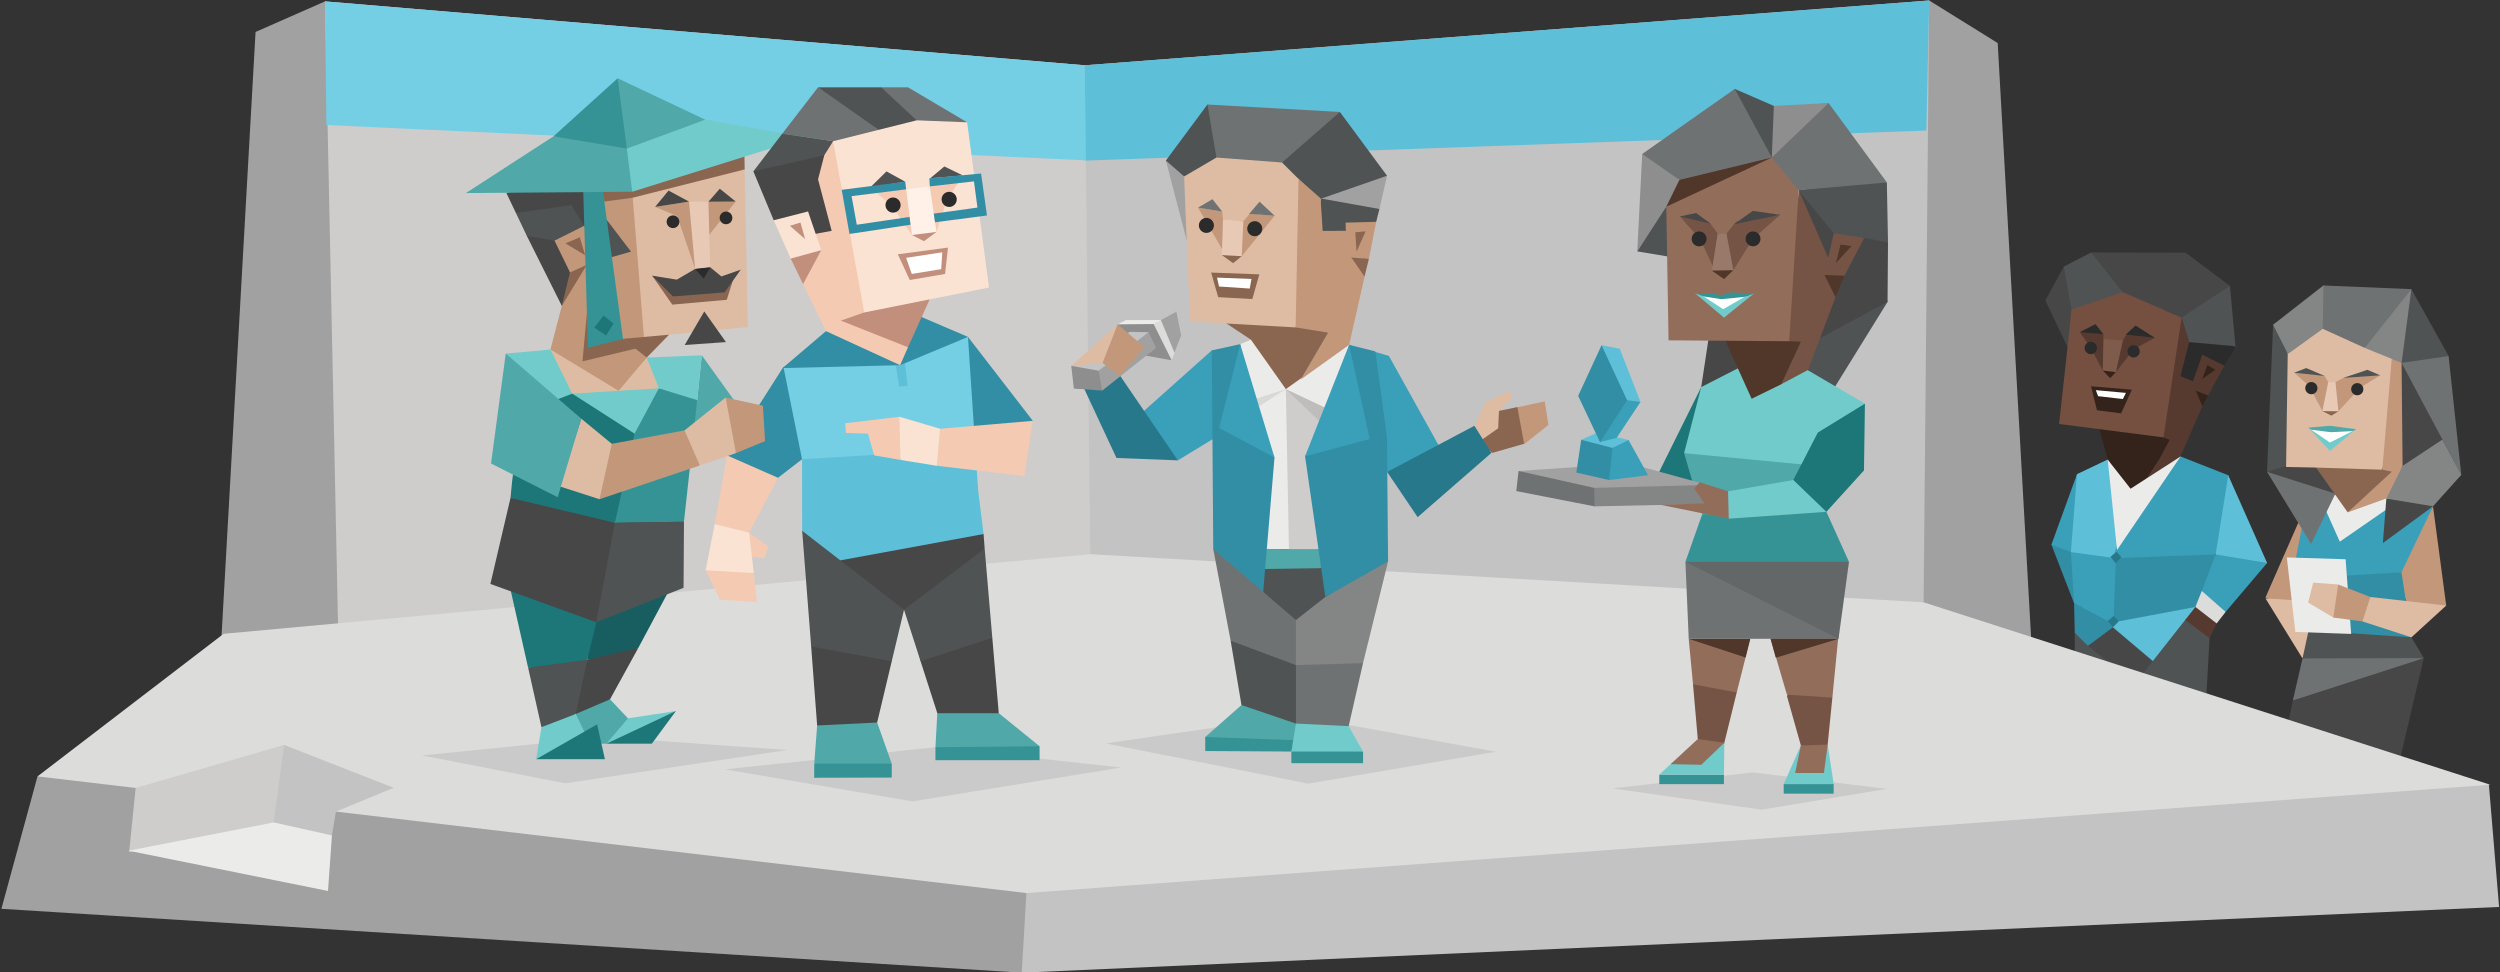 <svg id="ILLUSTRATION" xmlns="http://www.w3.org/2000/svg" viewBox="0 0 900 350"><rect x="0" y="0" width="900" height="350" fill="#333333" stroke="none"/><defs><style>.cls-1,.cls-28{fill:#318ea5;}.cls-1,.cls-10,.cls-11,.cls-12,.cls-13,.cls-14,.cls-15,.cls-16,.cls-18,.cls-2,.cls-3,.cls-4,.cls-40,.cls-41,.cls-43,.cls-44,.cls-45,.cls-46,.cls-47,.cls-48,.cls-49,.cls-5,.cls-54,.cls-55,.cls-56,.cls-57,.cls-58,.cls-59,.cls-6,.cls-60,.cls-61,.cls-7,.cls-8,.cls-9{fill-rule:evenodd;}.cls-2,.cls-24{fill:#3a9fb9;}.cls-17,.cls-23,.cls-3,.cls-56,.cls-7{fill:#2b2b2b;}.cls-3{stroke:#74cee4;stroke-miterlimit:2.61;stroke-width:0.22px;opacity:0.15;}.cls-25,.cls-4{fill:#5ebfd8;}.cls-5{fill:#33231b;}.cls-6{fill:#573a2f;}.cls-22,.cls-8{fill:#4f5353;}.cls-21,.cls-9{fill:#474748;}.cls-10{fill:#755041;}.cls-11{fill:#1d7678;}.cls-12,.cls-50{fill:#369395;}.cls-13,.cls-66{fill:#28788b;}.cls-14,.cls-27{fill:#ebebea;}.cls-15,.cls-39{fill:#dcdcdb;}.cls-16{fill:#7f5b4c;}.cls-18,.cls-32{fill:#fff;}.cls-19,.cls-59{fill:#c2977a;}.cls-20,.cls-58{fill:#debca4;}.cls-23,.cls-42,.cls-56{opacity:0.1;}.cls-26,.cls-60{fill:#8a6651;}.cls-29,.cls-44{fill:#6f7273;}.cls-30,.cls-55{fill:#848585;}.cls-31,.cls-61{fill:#e8c9b6;}.cls-33,.cls-47{fill:#50a8a9;}.cls-34,.cls-46{fill:#72cbcb;}.cls-35,.cls-54{fill:#a2a1a1;}.cls-36{fill:#cecdcc;}.cls-37{fill:#74cee4;}.cls-38{fill:#c3c3c3;}.cls-40{fill:#755446;}.cls-41,.cls-51{fill:#916d5a;}.cls-43{fill:#c8ac9a;}.cls-45,.cls-67{fill:#8e8e8e;}.cls-48{fill:#51362a;}.cls-49{fill:#98796a;}.cls-52{opacity:0.15;}.cls-53{fill:none;}.cls-57{fill:#185e60;}.cls-62{fill:#f4cab2;}.cls-63{fill:#fbe3d4;}.cls-64{fill:#c18f7c;}.cls-65{fill:#fff0e8;}</style></defs><title>sentinels_Defender_ISFJ_weaknesses</title><g id="character_4_and_5" data-name="character 4 and 5"><polygon class="cls-1" points="748.5 186.83 738.5 196.08 746.67 217.18 765 203.08 748.5 186.83"/><polygon class="cls-2" points="762.75 180.83 747.71 170.74 738.5 196.08 745.52 198.77 762.75 180.83"/><polygon class="cls-3" points="719.54 282.53 768.7 289.75 821.99 283.56 769.23 275.88 719.54 282.53"/><polygon class="cls-4" points="796.41 192.68 797.29 198.69 799.91 205.78 811.54 203.65 816.16 202.67 802.16 171.09 799.02 175.1 796.41 192.68"/><polygon class="cls-5" points="755.85 154.67 758.78 165.47 763.6 177.57 768.67 177.68 778.18 167.57 780.12 163.32 784.88 153.77 778.78 151.7 757.85 152.75 755.85 154.67"/><polygon class="cls-6" points="788.12 123.16 785.38 114.32 776.49 152.35 778.85 157.47 781.11 158.34 777.3 165.38 771.75 173.79 781.56 168.38 784.97 164.32 792.81 146.26 792.59 142.74 791.28 140.93 790.68 125.31 788.12 123.16"/><polygon class="cls-5" points="790.32 140.09 792.81 146.26 794.91 142.39 792.63 139.07 790.32 140.09"/><polygon class="cls-7" points="791.32 119.69 788.12 123.16 784.94 135.4 790.04 137.54 793.68 129.9 800.74 131.66 804.79 124.99 791.32 119.69"/><polygon class="cls-8" points="781.31 106.59 785.38 114.32 788.12 123.16 804.82 124.66 790.36 108.95 786.79 103.32 782.38 104.61 781.31 106.59"/><polygon class="cls-8" points="802.78 102.91 785.29 98.17 781.3 101.56 782.38 104.61 804.79 124.99 802.78 102.91"/><polygon class="cls-9" points="752.77 90.89 756.73 104.99 761.35 112.99 779.63 111.77 785.38 114.32 802.78 102.91 786.8 90.96 752.77 90.89"/><polygon class="cls-8" points="743 95.96 741.69 105.11 745.7 111.36 753.84 114.31 764.16 105.18 752.77 90.89 743 95.96"/><polygon class="cls-9" points="736.32 108.16 745.41 127.24 747.1 117.74 745.7 111.36 743 95.96 736.32 108.16"/><polygon class="cls-10" points="741.28 152.63 778.85 157.47 785.38 114.32 764.16 105.18 745.7 111.36 745.16 117.26 741.28 152.63"/><polygon class="cls-6" points="751.54 119.49 748.72 119.56 752.72 125.35 756.99 133.39 759.37 124.73 757.24 122.12 757.24 120.33 751.54 119.49"/><polygon class="cls-6" points="761.43 124.86 764.25 122.56 765.46 120.47 770.86 119.89 775.73 121.6 768.17 125.72 761.71 133.97 761.43 124.86"/><polygon class="cls-5" points="759.65 136.12 756.99 133.39 759.65 132.73 761.71 133.97 759.65 136.12"/><polygon class="cls-11" points="734.51 280.92 760.53 280.96 760.63 278.63 756.53 276.96 740.07 276.92 734.67 278.34 734.51 280.92"/><polygon class="cls-11" points="777.45 284.51 796.87 284.51 796.94 282.26 795.5 280.92 782.02 280.84 777.59 282.32 777.45 284.51"/><polygon class="cls-12" points="746.9 269.74 734.67 278.34 760.63 278.63 760.84 270.63 756.92 268.66 750.09 268.51 746.9 269.74"/><polygon class="cls-12" points="780.87 273.71 777.59 282.32 796.94 282.26 793.69 273.67 791.44 271.69 784.18 271.86 780.87 273.71"/><polygon class="cls-7" points="754.72 229.95 746.92 251.38 746.9 269.74 760.84 270.63 764.87 257.74 767.64 242.68 754.72 229.95"/><polygon class="cls-8" points="754.72 229.95 746.92 227.79 746.92 251.38 764.87 257.74 768.77 246.15 767.64 242.68 754.72 229.95"/><polygon class="cls-7" points="773.91 234.64 774.62 259.18 780.87 273.71 793.69 273.67 794 256.1 793.45 225.28 785.58 219.66 773.91 234.64"/><polygon class="cls-8" points="773.91 234.64 768.67 245.85 774.62 259.18 794 256.1 795.43 229.77 793.45 225.28 785.58 219.66 773.91 234.64"/><polygon class="cls-9" points="751.33 228.92 751.64 232.51 768.77 246.15 775.01 237.99 774.75 233.56 762.64 217.13 759.75 217.3 751.33 228.92"/><polygon class="cls-1" points="746.67 217.18 746.92 227.79 751.64 232.51 760.65 225.84 760.78 223.77 746.67 217.18"/><polygon class="cls-4" points="760.65 225.84 775.01 237.99 786.67 223.17 789.11 222.18 792.64 217.65 785.1 216.96 760.68 222.8 760.65 225.84"/><polygon class="cls-2" points="746.67 217.18 758.8 223.55 762.55 222.06 763.53 214.02 761.74 212.05 763.47 204.41 762.38 175.88 762.69 172.88 758.78 165.47 747.71 170.74 745.52 198.77 746.67 217.18"/><polygon class="cls-1" points="761.75 200.9 760.96 221.7 761.28 223.04 762.75 223.68 790.35 218.5 793.18 216.24 798.29 204.01 797.63 199.6 795 184.58 785.01 164.34 774 174 766.88 177.5 761.75 200.9"/><polygon class="cls-4" points="761.73 200.96 769.42 197.85 763.88 174 761.56 173.5 758.78 165.47 747.71 170.74 745.52 198.77 761.73 200.96"/><polygon class="cls-2" points="760.85 200.96 797.63 199.6 802.16 171.09 785.01 164.34 772.88 173.25 766.19 179.38 760.85 200.96"/><polygon class="cls-13" points="759.77 200.45 761.62 202.75 763.72 200.58 761.93 198.61 759.77 200.45"/><polygon class="cls-14" points="758.78 165.47 767 175.94 785.01 164.34 762.13 198 758.78 165.47"/><polygon class="cls-6" points="786.67 223.17 795.43 229.77 798 224.43 798.02 221.95 792.73 216.81 790.35 218.5 786.67 223.17"/><polygon class="cls-2" points="791.1 216.82 794.78 218.8 799.39 220.52 801.22 220.29 816.16 202.67 797.63 199.6 791.1 216.82"/><polygon class="cls-15" points="801.22 220.29 792.65 212.75 790.35 218.5 798 224.43 801.22 220.29"/><polygon class="cls-16" points="757.24 122.1 764.25 122.56 761.71 133.97 756.99 133.39 757.24 122.1"/><polygon class="cls-6" points="792.85 127.69 788.56 139.84 794.91 142.39 800.74 131.66 792.85 127.69"/><polygon class="cls-5" points="794.63 131.44 797.52 133.11 792.8 136.4 794.63 131.44"/><polygon class="cls-13" points="758.8 223.55 760.65 225.84 762.75 223.68 760.96 221.7 758.8 223.55"/><path class="cls-17" d="M754.9,125.45a2.22,2.22,0,1,1-2-2.39A2.22,2.22,0,0,1,754.9,125.45Z"/><path class="cls-17" d="M770.3,126.67a2.21,2.21,0,1,1-2-2.39A2.21,2.21,0,0,1,770.3,126.67Z"/><polygon class="cls-7" points="754.37 116.68 757.24 120.33 748.72 119.56 754.37 116.68"/><polygon class="cls-7" points="768.81 117.19 765.25 120.45 775.73 121.6 768.81 117.19"/><polygon class="cls-5" points="752.77 139.06 767.47 140.28 763.59 148.82 754.9 147.68 752.77 139.06"/><polygon class="cls-18" points="754.5 140.46 765.33 141.44 764.23 143.65 755.32 142.62 754.5 140.46"/><polygon class="cls-19" points="830.36 181.4 815.58 215.08 829.99 222.49 830.36 181.4"/><polygon class="cls-20" points="828.58 216.25 829.02 221.69 834.35 223.33 828.91 237.04 815.58 215.42 828.58 216.25"/><polygon class="cls-21" points="826.8 153.73 816.13 169.85 840.31 177.69 847.06 161.35 826.8 153.73"/><polygon class="cls-22" points="818.31 116.91 816.13 169.85 823.1 167.74 825.32 125.08 818.31 116.91"/><polygon class="cls-23" points="807.95 304.64 848.28 299.86 891.97 305.19 847.56 313.42 807.95 304.64"/><polygon class="cls-24" points="838.78 299.53 832.97 306.53 847.53 306.84 850.99 297.88 854.69 300.62 855.61 299.16 853.54 292.4 848.28 287.83 842.43 299.71 838.78 299.53"/><polygon class="cls-24" points="859.63 295.82 862.52 301.9 859.63 309.58 857.36 309.58 857.36 301.54 859.63 295.82"/><polygon class="cls-19" points="853.47 269.84 849.41 278.88 853.54 292.4 847.56 303.25 848.83 307.38 857.36 309.58 863.35 276.06 853.47 269.84"/><polygon class="cls-25" points="857.36 309.58 847.56 303.25 844.08 309.58 857.36 309.58"/><polygon class="cls-19" points="822.29 267.1 841.21 288.01 838.78 299.53 847.56 303.25 848.83 288.38 844.68 278.92 836.56 265.82 822.29 267.1"/><polygon class="cls-26" points="863.35 276.06 849.41 278.89 847.64 271.95 863.35 276.06"/><polygon class="cls-26" points="822.29 267.1 844.68 278.92 841.36 269.19 822.29 267.1"/><polygon class="cls-19" points="875.88 182.27 880.64 218 868.11 221.56 862.35 206.03 875.88 182.27"/><polygon class="cls-24" points="830.36 181.4 840.98 177.89 861.3 178.64 875.88 182.27 864.53 206.03 843.53 209.51 825.05 208.41 830.36 181.4"/><polygon class="cls-27" points="835.25 179.17 840.98 177.89 861.3 178.64 875.88 182.27 860.17 190.5 860.17 182.67 842.33 195 835.25 179.17"/><polygon class="cls-28" points="864.53 206.03 868.11 229.44 838.49 231.71 831.09 226.99 825.05 208.41 864.53 206.03"/><polygon class="cls-29" points="828.91 237.04 859.28 231.13 872.57 236.92 847.64 247.18 825.42 252.17 828.91 237.04"/><polygon class="cls-21" points="872.57 236.92 863.35 276.06 822.29 267.1 825.42 252.17 872.57 236.92"/><polygon class="cls-22" points="872.57 236.92 828.91 237.04 831.09 226.99 868.11 229.44 872.57 236.92"/><polygon class="cls-20" points="823.68 120.75 822.99 168.11 833.77 168.32 840.26 173.23 857.63 169.09 861.77 150.9 861.88 122.58 856.62 108.89 828.18 112.84 823.68 120.75"/><polygon class="cls-30" points="818.31 116.91 823.64 127.44 836.19 118.38 832.91 111.76 834.79 109.33 834.72 107.58 818.31 116.91"/><polygon class="cls-19" points="861.55 123.01 878.14 150.32 861.3 178.64 845.18 184.45 857.63 169.09 861.55 123.01"/><polygon class="cls-30" points="836.41 102.78 840.4 103.9 842.34 109.14 836.19 118.38 818.31 116.91 836.41 102.78"/><polygon class="cls-29" points="851.31 125.25 861.42 117.75 868.1 104.09 836.41 102.78 836.19 118.38 851.31 125.25"/><polygon class="cls-30" points="864.57 130.64 871.59 114.82 868.1 104.09 851.31 125.25 864.57 130.64"/><polygon class="cls-22" points="881.5 128.17 873.83 137.67 864.57 130.64 868.1 104.09 881.5 128.17"/><polygon class="cls-21" points="886.06 170.94 861.3 178.64 864.93 167.72 864.57 130.53 882.58 153.75 886.06 170.94"/><polygon class="cls-29" points="881.5 128.17 886.06 170.94 864.57 130.64 881.5 128.17"/><polygon class="cls-26" points="861.06 169.8 857.63 169.09 833.77 168.32 845.18 184.45 861.06 169.8"/><polygon class="cls-19" points="839.03 149.38 836.06 148 831.35 139.05 825.88 134.13 833 134.31 836.88 135.35 838.16 137.57 839.49 139.26 840.77 137.57 843.62 136.03 849.15 134.63 856.89 135.13 849.67 139.53 841.82 148.06 839.03 149.38"/><polygon class="cls-22" points="825.88 134.18 830.25 132.5 836.88 135.35 825.88 134.18"/><polygon class="cls-22" points="856.89 135.13 852.25 133.13 843.62 136.03 856.89 135.13"/><polygon class="cls-31" points="838.16 137.57 836.06 148 839.03 149.38 841.82 148.06 840.77 137.57 838.16 137.57"/><polygon class="cls-26" points="839.29 149.65 836.06 148 841.82 148.06 839.29 149.65"/><path class="cls-17" d="M848.62,137.92a2.19,2.19,0,1,1-2.19,2.18A2.19,2.19,0,0,1,848.62,137.92Z"/><path class="cls-17" d="M832.09,137.54a2.19,2.19,0,1,1-2.19,2.18A2.19,2.19,0,0,1,832.09,137.54Z"/><polygon class="cls-32" points="838.79 153.9 831.46 154.49 839.33 161.15 847.42 155.17 838.79 153.9"/><polygon class="cls-33" points="830.94 153.95 838.78 153.28 848.25 154.52 847.16 155.19 839.09 155.59 831.88 154.69 830.94 153.95"/><polygon class="cls-34" points="838.75 162.34 830.94 153.95 838.77 159.31 848.25 154.52 838.75 162.34"/><polygon class="cls-27" points="823.25 200.67 826.33 227.5 846.42 228.21 844.42 201.33 823.25 200.67"/><polygon class="cls-20" points="846.33 217.75 840 222.33 830.92 216.92 832.75 209.75 841.75 210.42 846.33 217.75"/><polygon class="cls-19" points="857.17 219.25 853.33 214.92 841.75 210.42 840 222.33 850.47 223.71 857.17 219.25"/><polygon class="cls-20" points="880.64 218 853.33 214.92 850.47 223.71 868.11 229.44 880.64 218"/><polygon class="cls-21" points="857.83 195.5 859.08 179.5 876.83 178.08 875.88 182.27 857.83 195.5"/><polygon class="cls-30" points="879.25 158.25 864.93 167.72 859.08 179.5 875.88 182.27 886.06 170.94 879.25 158.25"/><polygon class="cls-29" points="832 195.83 816.13 169.85 840.29 177.56 840.6 178 832 195.83"/></g><polygon class="cls-35" points="681.17 28.83 694.5 0.17 719.17 15.5 733.5 270.5 633.17 247.5 681.17 28.83"/><polygon class="cls-35" points="145 23 117 0.5 92 11.5 77.17 274.83 159 255 145 23"/><polygon class="cls-36" points="446.59 87.59 390.5 23.5 117 0.5 121.83 231.5 341.6 267.59 478.09 200.09 446.59 87.59"/><polygon class="cls-37" points="446.59 87.59 390.5 23.5 117 0.5 117.5 45 391.25 57.75 478.09 200.09 446.59 87.59"/><polygon class="cls-38" points="395.59 260.09 392.5 199.5 390.5 23.5 694.5 0.17 692.5 216.83 481.09 263.09 395.59 260.09"/><polygon class="cls-25" points="390.88 57.81 390.5 23.5 694.5 0.17 693.5 47 390.88 57.81"/><polygon class="cls-38" points="284.5 263.5 367.83 350.17 899.67 326.5 896 282.5 284.5 263.5"/><polygon class="cls-35" points="64.5 265.83 13.5 279.5 0.5 327.17 367.83 350.17 369.5 321.5 153.17 251.5 64.5 265.83"/><polygon class="cls-39" points="392.5 199.5 80.5 228.17 13.5 279.5 48.83 283.67 369.5 321.5 896.5 282.5 692.5 216.83 392.5 199.5"/><polygon class="cls-38" points="102.27 268.17 78.04 277.6 61.75 304.5 119.5 300.75 120.92 292.18 141.72 283.61 102.27 268.17"/><polygon class="cls-36" points="102.27 268.17 98.52 296.07 46.5 306.75 48.83 283.67 102.27 268.17"/><polygon class="cls-27" points="118.08 320.75 119.5 300.75 98.52 296.07 46.25 306.25 118.08 320.75"/><polygon class="cls-21" points="616 115.83 612.44 139.35 638.67 141.33 633.5 112.33 616 115.83"/><polygon class="cls-11" points="627.09 146.29 612.44 139.35 596.82 170.83 624.05 180.42 627.09 146.87 627.09 146.29"/><polygon class="cls-8" points="676.31 99.51 679.52 108.68 654.96 148.32 639.94 134.59 652.65 107.08 676.31 99.51"/><polygon class="cls-9" points="672.28 78.44 679.68 87.28 679.52 108.68 649.92 124.61 658.77 80.04 672.28 78.44"/><polygon class="cls-40" points="659.65 251.17 657.96 268.05 654.27 275.84 648.31 268.36 643.29 250.54 651.98 235.69 659.65 251.17"/><polygon class="cls-41" points="663.01 216.84 659.65 251.17 643.29 250.07 637.41 229.98 663.01 216.84"/><g class="cls-42"><polygon class="cls-7" points="580.46 283.82 630.96 278.06 679.27 284 634.17 291.5 580.46 283.82"/></g><polygon class="cls-43" points="616.85 221.91 629.33 228.22 630.63 227.58 631.7 219.43 616.85 221.91"/><polygon class="cls-8" points="658.56 66.75 647.52 68.46 657.86 85.57 671.13 85.65 679.68 87.28 679.27 65.67 673.1 64.27 658.56 66.75"/><polygon class="cls-44" points="632.46 54.1 632.05 57.54 647.52 68.46 679.27 65.67 658.29 37.08 641.74 39.02 632.46 54.1"/><polygon class="cls-45" points="638.59 38.13 658.29 37.08 637.85 56.71 631.7 49.09 634.15 41.12 638.59 38.13"/><polygon class="cls-8" points="624.51 32 638.59 38.13 637.85 56.71 625.22 48.69 621.78 39.71 624.51 32"/><polygon class="cls-44" points="591.19 55.43 624.51 32 637.85 56.71 625.3 61.54 608.22 66.49 604.58 64.77 601.45 63.46 596.02 65.72 591.19 55.43"/><polygon class="cls-45" points="589.42 90.5 591.19 55.43 604.58 64.77 605.85 68.32 600.28 74.89 589.42 90.5"/><polygon class="cls-8" points="589.42 90.5 599.87 74.4 601.76 77.62 600.99 86.63 615.27 89.64 607.66 101.01 604.22 92.97 589.42 90.5"/><polygon class="cls-46" points="612.44 139.35 626.65 132.08 633.87 130.08 630.62 135.52 635.72 137.43 646.75 132.15 644.45 128.39 650.72 133.22 671.37 145.31 660.11 168.27 623.21 169.18 606.27 163.14 612.44 139.35"/><polygon class="cls-46" points="648.31 268.36 642.13 282.29 658.03 285.72 660.12 282.29 657.96 268.05 652.01 270.44 648.31 268.36"/><polygon class="cls-12" points="612.76 185.23 606.75 202.25 637.41 208.57 665.63 202.25 657.46 184.16 648.59 182.56 618.44 182.48 612.76 185.23"/><polygon class="cls-47" points="606.27 163.14 612.76 185.23 657.46 184.16 660.11 168.27 606.27 163.14"/><polygon class="cls-40" points="647.68 68.42 646.84 74.52 640.52 111.29 628.83 123 630.78 135.48 637.15 136.91 641.23 138.34 650.88 133.18 660.78 106.99 659.16 99.04 659.25 84.28 647.68 68.42"/><polygon class="cls-48" points="621.07 122.54 624.23 118.94 644.13 122.84 648.31 123 641.23 138.34 630.59 143.56 621.07 122.54"/><polygon class="cls-9" points="647.52 68.46 658.18 92.86 662.78 86.82 668.14 87.32 660.15 83.98 647.52 68.46"/><polygon class="cls-48" points="662.43 97.79 658.61 97.71 656.82 99.01 660.78 106.99 664 99.26 662.43 97.79"/><polygon class="cls-40" points="660.15 83.98 671.13 85.65 664 99.26 656.82 99.01 660.15 83.98"/><polygon class="cls-48" points="662.58 88.04 660.94 94.71 666.5 88.59 662.58 88.04"/><polygon class="cls-41" points="599.87 74.4 600.68 122.52 644.13 122.84 647.52 68.46 637.85 56.71 618.06 63.31 602.84 71.2 599.87 74.4"/><polygon class="cls-48" points="604.58 64.77 599.87 74.4 637.85 56.71 604.58 64.77"/><polygon class="cls-40" points="622.89 95.51 624.01 97.24 631.09 85.97 640.88 77.33 633.06 78.36 625.33 79.63 624.21 80.75 621.53 84.11 622.89 95.51"/><polygon class="cls-40" points="618.4 84.11 616.7 96 615.97 94.42 612 86.06 604.73 77.92 611.54 77.8 614.41 79.44 615.79 80.54 618.4 84.11"/><polygon class="cls-9" points="640.88 77.33 631 75.93 624.21 80.75 640.88 77.33"/><polygon class="cls-9" points="615.79 80.54 610.61 76.69 604.73 77.92 615.79 80.54"/><polygon class="cls-48" points="620.66 100.47 624.01 97.24 616.14 97.36 620.66 100.47"/><polygon class="cls-49" points="624.01 97.24 616.26 97.32 618.4 84.11 621.53 84.11 624.01 97.24"/><path class="cls-7" d="M633.76,86a2.67,2.67,0,1,1-2.67-2.68A2.67,2.67,0,0,1,633.76,86Z"/><path class="cls-7" d="M614.36,86a2.68,2.68,0,1,1-2.68-2.68A2.68,2.68,0,0,1,614.36,86Z"/><polygon class="cls-40" points="609.48 246.34 611.2 266.06 619.31 274.44 620.76 267.39 625.22 249.3 621.22 237.01 609.48 246.34"/><polygon class="cls-41" points="607.94 229.98 609.48 246.34 625.22 249.3 630.08 229.98 607.94 229.98"/><rect class="cls-50" x="642.13" y="282.29" width="17.99" height="3.43"/><rect class="cls-50" x="597.34" y="278.86" width="23.28" height="3.43"/><polygon class="cls-46" points="620.76 267.39 620.62 278.86 597.34 278.86 601.42 275.09 620.76 267.39"/><polygon class="cls-41" points="646.25 278.29 656.61 278.29 657.96 268.05 648.31 268.36 646.25 278.29"/><polygon class="cls-51" points="601.42 275.09 612.46 275.33 620.76 267.39 611.2 266.06 601.42 275.09"/><polygon class="cls-48" points="607.94 229.98 628.41 236.71 630.08 229.98 607.94 229.98"/><polygon class="cls-48" points="661.86 229.98 639.28 236.77 637.41 229.98 661.86 229.98"/><polygon class="cls-44" points="606.75 202.25 607.94 229.98 661.86 229.98 665.63 202.25 606.75 202.25"/><g class="cls-52"><polygon class="cls-7" points="665.63 202.25 606.75 202.25 661.86 229.98 665.63 202.25"/></g><line class="cls-53" x1="623.12" y1="165.49" x2="636.51" y2="187.7"/><polygon class="cls-18" points="613.87 106.24 619.72 106.9 628.42 106.16 628.56 107.31 620.01 112.96 612.22 106.44 613.87 106.24"/><polygon class="cls-46" points="620.65 114.34 631.49 105.59 628.07 106.86 620.34 111.31 613.27 106.71 610.08 105.46 620.65 114.34"/><polygon class="cls-12" points="631.49 105.59 622.72 105.31 619.32 106.39 616.79 105.59 610.08 105.46 613.27 106.71 619.63 107.71 628.07 106.86 631.49 105.59"/><polygon class="cls-54" points="558.13 174.81 546.68 169.55 586.65 166.86 614.7 174.57 583.38 179.48 558.13 174.81"/><polygon class="cls-44" points="581.97 178.78 574.02 182.29 545.86 176.79 546.68 169.55 573.91 175.63 581.97 178.78"/><polygon class="cls-55" points="574.02 182.29 614.76 181.41 614.7 174.57 573.91 175.63 574.02 182.29"/><polygon class="cls-41" points="626.35 183.1 622.1 176.87 611.85 173.6 609.94 175.9 613.64 181.24 597.63 181.7 622.35 186.72 626.35 183.1"/><polygon class="cls-11" points="645.59 172.8 646.8 178.49 651.68 183.41 657.5 184.25 671.03 169.35 671.37 145.31 654.42 155.72 645.59 172.8"/><polygon class="cls-46" points="622.1 176.87 645.59 172.8 657.5 184.25 622.35 186.72 622.1 176.87"/><polygon class="cls-4" points="587 168.03 586.3 158.44 575.06 155.72 569.23 158.33 577.06 167.79 587 168.03"/><polygon class="cls-2" points="575.31 163.59 579.28 172.82 593.31 171.07 586.3 158.44 580.45 161.25 575.31 163.59"/><polygon class="cls-2" points="573.91 149.37 576.01 159.13 581.99 157.63 590.58 144.69 578.27 137.37 573.91 149.37"/><polygon class="cls-4" points="577.02 135.19 576.56 124.28 583.1 125.53 590.58 144.69 585.75 144.07 577.02 135.19"/><polygon class="cls-1" points="576.56 124.28 568.14 142.51 576.01 159.17 585.75 144.07 576.56 124.28"/><polygon class="cls-1" points="567.48 170.13 569.23 158.33 580.45 161.25 579.28 172.82 567.48 170.13"/><g id="main_character_and_character_1" data-name="main character and character 1"><polygon class="cls-56" points="283.5 270 217.55 265.34 151.93 271.96 203.5 282 283.5 270"/><polygon class="cls-56" points="403.66 276.3 336.76 268.99 260.93 276.96 328.5 288.5 403.66 276.3"/><polygon class="cls-57" points="241.75 210.87 229.77 233.28 220.09 237.76 211.43 237.48 211.55 210.9 241.75 210.87"/><polygon class="cls-9" points="229.77 233.28 219.61 251.75 215.94 257.03 207.28 257.03 206.83 246.21 211.43 237.48 229.77 233.28"/><polygon class="cls-47" points="219.61 251.75 226.07 258.6 226.59 265.16 218.3 267.73 207.49 267.73 207.28 257.03 219.61 251.75"/><polygon class="cls-47" points="252.65 127.91 250.99 144.05 248.71 152.6 248.42 167.79 271.21 153.77 252.65 127.91"/><polygon class="cls-11" points="183.47 210.87 190.12 240.36 199.01 240.9 211.43 237.48 216.66 215.78 198.72 215.55 183.47 210.87"/><polygon class="cls-8" points="211.43 237.48 190.12 240.36 194.92 261.78 201.7 260.62 207.28 257.03 211.43 237.48"/><polygon class="cls-46" points="207.28 257.03 194.92 261.78 193.03 273.3 206.02 269.95 211.43 265.59 207.28 257.03"/><polygon class="cls-58" points="268.09 60.99 269.25 117.72 240.87 120.48 233.83 125.16 232.82 128.72 243.55 140.49 220.45 148.31 196.29 141.82 198.17 125.83 205.82 98.18 197.14 87.21 208.44 76.64 220.72 90.97 224.33 89.82 209.85 69.51 215.45 64.78 268.09 60.99"/><polygon class="cls-12" points="250.99 144.05 244.64 138.57 237.19 139.8 229.49 148.78 223.57 158.18 221.63 168.81 221.36 188.21 229.68 191.59 246.23 187.82 248.42 167.79 250.99 144.05"/><polygon class="cls-11" points="228.43 156.11 225.16 147.93 206 141.71 194.66 143.21 187.51 148.88 184.36 173.27 183.78 179.25 206.29 189.35 221.36 188.21 228.43 156.11"/><polygon class="cls-59" points="235.84 74.48 243.79 77.82 250.24 96.81 250.98 81.56 248.04 72.57 235.84 74.48"/><polygon class="cls-59" points="255.03 72.62 264.86 72.56 253.63 86.65 255.03 72.62"/><polygon class="cls-60" points="234.77 99.25 242.03 109.67 261.64 107.92 263.78 101.16 250.8 103.25 234.77 99.25"/><polygon class="cls-59" points="227.6 69.02 231.94 122.81 234.02 124.23 232.82 128.72 222.7 140.69 198.17 125.83 202.25 110.11 201.8 102.27 202.33 96.5 197.53 85.22 210.15 78.82 220.28 92.55 224.33 89.82 218.46 79.19 215.28 67.05 227.6 69.02"/><polygon class="cls-60" points="224.28 121.98 232.82 128.72 240.87 120.48 224.28 121.98"/><polygon class="cls-60" points="205.2 98.06 211.23 95.37 202.25 110.11 201.8 102.27 205.2 98.06"/><polygon class="cls-60" points="268.09 60.99 227.78 71.17 217.56 72.56 216.47 67.24 267.67 54.14 268 56.4 268.09 60.99"/><polygon class="cls-60" points="224.28 121.98 229.09 125.43 209.69 130.08 211.26 112.91 224.28 121.98"/><polygon class="cls-8" points="213.47 69.31 218.46 79.19 227.16 90.58 220.28 92.55 210.24 81.31 199.63 86.63 196.5 90.43 189.64 84.88 185.73 76.68 200.26 64.11 213.47 69.31"/><polygon class="cls-9" points="264.86 72.56 259.12 67.93 255.03 72.62 264.86 72.56"/><polygon class="cls-9" points="248.04 72.57 240.67 68.61 235.84 74.48 248.04 72.57"/><polygon class="cls-9" points="210.24 81.31 205.66 73.85 185.73 76.68 182.3 69.5 197.73 64.87 213.67 66.28 210.24 81.31"/><polygon class="cls-9" points="199.63 86.63 189.64 84.88 202.25 110.11 205.2 98.06 199.63 86.63"/><polygon class="cls-9" points="246.23 187.82 231.24 206.36 214.64 224.01 176.54 210.22 183.78 179.25 221.36 188.21 246.23 187.82"/><polygon class="cls-8" points="221.36 188.21 214.64 224.01 246.08 211.62 246.23 187.82 221.36 188.21"/><polygon class="cls-9" points="255.68 96.22 250.24 96.81 243.65 100.67 234.77 99.25 242.28 106.73 260.89 105.25 266.67 97.07 259.69 99.52 255.68 96.22"/><polygon class="cls-9" points="253.54 112.12 246.48 124.21 261.34 123.15 253.54 112.12"/><polygon class="cls-60" points="208.72 85.42 203.53 87.6 210.66 91.89 208.72 85.42"/><polygon class="cls-46" points="237.19 139.8 228.43 156.11 206 141.71 224.88 140.55 237.19 139.8"/><polygon class="cls-61" points="255.03 72.62 255.68 96.22 250.24 96.81 248.04 72.57 255.03 72.62"/><polygon class="cls-12" points="217.09 69.11 224.28 121.98 211.66 125.15 209.97 68.89 213.67 66.28 217.09 69.11"/><polygon class="cls-47" points="167.72 69.5 227.6 69.02 228.33 47.74 199.24 49.09 167.72 69.5"/><polygon class="cls-46" points="225.67 53.49 231.69 44.99 253.88 43.08 290.25 49.45 227.6 69.02 225.67 53.49"/><polygon class="cls-47" points="253.88 43.08 222.35 28.19 217.75 45.65 225.67 53.49 253.88 43.08"/><polygon class="cls-12" points="222.35 28.19 199.24 49.09 225.67 53.49 222.35 28.19"/><polygon class="cls-11" points="220.87 116.48 217.28 113.6 213.92 117.93 218.19 120.78 220.87 116.48"/><polygon class="cls-7" points="255.68 96.22 253.34 100.34 250.24 96.81 255.68 96.22"/><path class="cls-7" d="M263.6,78.89a2.28,2.28,0,1,1-1.79-2.68A2.28,2.28,0,0,1,263.6,78.89Z"/><path class="cls-7" d="M244.51,80.28a2.28,2.28,0,1,1-1.79-2.68A2.27,2.27,0,0,1,244.51,80.28Z"/><polygon class="cls-46" points="198.17 125.83 182.07 127.28 187.51 148.88 206 141.71 198.17 125.83"/><polygon class="cls-46" points="232.82 128.72 237.19 139.8 250.99 144.05 252.65 127.91 232.82 128.72"/><polygon class="cls-11" points="217.76 273.3 214.96 260.77 193.03 273.3 217.76 273.3"/><polygon class="cls-46" points="243.33 255.96 226.07 258.6 218.3 267.73 232.17 265.16 243.33 255.96"/><polygon class="cls-11" points="218.3 267.73 243.33 255.96 234.66 267.73 218.3 267.73"/><polygon class="cls-62" points="265.6 199.12 269.69 191.75 276.66 196.78 275.26 200.83 268.87 200.36 271.36 206.29 272.49 216.77 259.19 215.88 254.03 205.31 265.6 199.12"/><polygon class="cls-63" points="266.38 177.92 257.3 188.72 254.03 205.31 271.36 206.29 269.69 191.75 266.38 177.92"/><polygon class="cls-62" points="269.57 156.34 261.74 163.94 257.3 188.72 269.69 191.75 280.09 172 269.57 156.34"/><polygon class="cls-50" points="309.43 268.99 321.03 274.91 321.03 279.92 293.1 280 293.13 274.91 309.43 268.99"/><polygon class="cls-33" points="304.88 249.03 315.77 260.11 321.03 274.91 293.13 274.91 294.17 261.17 304.88 249.03"/><polygon class="cls-28" points="340.17 130.58 348.47 121.28 371.82 151.5 343.35 165.33 340.17 130.58"/><polygon class="cls-50" points="361.01 265.23 374.25 268.65 374.25 273.66 336.76 273.66 336.76 268.99 361.01 265.23"/><polygon class="cls-28" points="298.96 143.76 282.03 132.06 261.74 163.94 280.09 172 288.73 165.33 298.96 143.76"/><polygon class="cls-33" points="347.74 249.03 359.55 256.74 374.25 268.65 336.76 268.99 337.43 256.74 347.74 249.03"/><polygon class="cls-21" points="325.45 207.61 331.41 238.04 337.43 256.74 359.55 256.74 357.23 229.59 325.45 207.61"/><polygon class="cls-22" points="325.45 207.61 325.45 219.51 331.41 238.04 357.23 229.59 354.48 197.49 325.45 207.61"/><polygon class="cls-21" points="305.74 183.95 292.02 232.74 294.17 261.17 315.77 260.11 321.03 238.04 305.74 183.95"/><polygon class="cls-22" points="305.74 183.95 288.78 191.1 292.02 232.74 321.03 238.04 325.45 219.51 305.74 183.95"/><polygon class="cls-21" points="335.13 183.95 354.08 192.25 354.48 197.49 325.45 219.51 288.78 191.1 335.13 183.95"/><polygon class="cls-37" points="307.54 124.6 295.21 128.21 282.03 132.06 288.73 165.33 323.68 191.16 351.13 161.55 348.47 121.28 331.2 124.63 307.54 124.6"/><polygon class="cls-25" points="323.72 139.16 322.44 131.41 324.04 131.47 325.79 130.71 326.72 138.85 323.72 139.16"/><polygon class="cls-25" points="288.73 165.33 288.78 191.1 302.5 201.73 354.08 192.25 352.13 176.54 351.13 161.55 288.73 165.33"/><polygon class="cls-28" points="301.39 113.5 298.37 118.34 281.73 132.5 324.04 131.47 348.47 121.28 327.58 112.35 301.39 113.5"/><polygon class="cls-62" points="287.68 97.48 289.11 102.27 297.31 119.19 324.04 131.47 326.87 125.02 308.43 40.68 290.77 56.75 288.5 87.31 287.68 97.48"/><polygon class="cls-64" points="326.87 125.02 336.6 103.56 302.7 115.42 326.87 125.02"/><polygon class="cls-64" points="287.84 89.65 284.64 93.09 289.11 102.27 295.65 90.06 287.84 89.65"/><polygon class="cls-29" points="332.33 54.43 294.5 31.43 281.61 48.12 299.92 50.84 332.33 54.43"/><polygon class="cls-22" points="282.37 68.11 271.21 61.68 281.61 48.12 299.92 50.84 287.84 70.05 282.37 68.11"/><polygon class="cls-21" points="294.5 64.57 296.75 55.88 271.21 61.68 278.54 79.29 290.77 84.69 299.4 83.1 294.5 64.57"/><polygon class="cls-63" points="290.89 76.12 278.54 79.29 284.64 93.09 295.65 90.06 290.89 76.12"/><polygon class="cls-29" points="315.47 42.93 317.2 31.43 326.87 31.43 348.17 44.03 327.76 59.99 315.47 42.93"/><path class="cls-22" d="M312.15,54.43c0-.37,6.51-6.08,6.51-6.08L294.5,31.43h22.7L330,43.32Z"/><polygon class="cls-63" points="311.13 112.47 356.04 103.5 348.17 44.03 330 43.32 299.92 50.84 311.13 112.47"/><polygon class="cls-64" points="284.36 81.29 288.17 80.12 289.83 86.07 284.36 81.29"/><line class="cls-65" x1="327.76" y1="86.3" x2="335.58" y2="85.4"/><polygon class="cls-62" points="336.6 63.03 346.62 63.15 340.87 72.08 337.13 83.5 328.32 84.61 321.15 74.25 313.27 67.48 321.82 65.17 325.86 65.41 326.21 68.16 329.73 72.23 334.73 67.09 334.89 64.17 336.6 63.03"/><polygon class="cls-64" points="332.69 80.48 337.13 83.5 332.61 86.83 328.32 84.61 332.69 80.48"/><polygon class="cls-65" points="334.73 67.09 337.13 83.5 328.32 84.61 326.21 68.16 334.73 67.09"/><polygon class="cls-22" points="339.96 59.92 346.62 63.15 334.89 64.17 339.96 59.92"/><polygon class="cls-22" points="325.86 65.41 319.13 61.7 313.27 67.48 325.86 65.41"/><path class="cls-17" d="M318.8,74.13a2.72,2.72,0,1,0,2.36-3A2.72,2.72,0,0,0,318.8,74.13Z"/><path class="cls-17" d="M339,72.08a2.72,2.72,0,1,0,2.36-3A2.72,2.72,0,0,0,339,72.08Z"/><polygon class="cls-64" points="341.28 89.12 323.2 91.53 327.52 100.81 340.22 98.62 341.28 89.12"/><polygon class="cls-32" points="326.21 92.82 339.21 90.83 338.84 96.89 328.24 98.61 326.21 92.82"/><polygon class="cls-28" points="334.56 64.19 353.18 62.46 355.31 77.57 336.61 80.02 336.14 76.91 351.88 74.72 350.63 65.3 334.73 67.09 334.56 64.19"/><polygon class="cls-28" points="303.01 68.33 325.86 65.41 326.21 68.16 306.57 70.61 308.44 80.9 327.43 78.09 327.78 80.9 305.81 84.23 303.01 68.33"/><polygon class="cls-62" points="326.84 154.59 323.8 150.03 304.28 152.37 304.52 155.87 312.46 156.11 314.69 163.94 324.15 165.57 326.84 154.59"/><polygon class="cls-63" points="344.84 159.5 338.41 154.35 323.8 150.03 324.15 165.57 337.24 167.68 344.84 159.5"/><polygon class="cls-62" points="338.41 154.35 371.82 151.5 368.76 171.38 337.24 167.68 338.41 154.35"/><polygon class="cls-58" points="209.26 150.73 201.32 175.04 215.81 179.72 223.99 165.93 220.25 159.77 209.26 150.73"/><polygon class="cls-47" points="209.26 150.73 200.77 179.01 176.77 166.86 182.07 127.28 209.26 150.73"/><polygon class="cls-59" points="246.43 154.94 220.25 159.77 215.81 179.72 251.94 167.56 254.38 157.63 246.43 154.94"/><polygon class="cls-59" points="260.27 150.38 261.21 143.13 274.65 146.06 275.42 158.8 264.95 163.12 260.27 150.38"/><polygon class="cls-58" points="261.21 143.13 246.43 154.94 251.94 167.56 264.95 163.12 261.21 143.13"/></g><polygon class="cls-23" points="398 267.62 467 257.62 538.5 270.62 471 282.12 398 267.62"/><polygon class="cls-19" points="540.75 151.46 546.15 146.64 556.1 144.49 557.43 152.97 548.63 159.96 540.75 151.46"/><polygon class="cls-26" points="539.62 147.92 546.25 146.55 548.68 159.76 537.17 163.06 532.37 158.45 539.62 147.92"/><polygon class="cls-20" points="528.29 160.48 530.75 153.39 534.77 144.78 543.23 140.74 544.54 143.08 539.62 147.92 539.34 154.19 527.9 162.2 528.29 160.48"/><polygon class="cls-35" points="428.8 58.01 419.71 57.8 427.84 88.96 436.9 66.23 428.8 58.01"/><polygon class="cls-24" points="424.02 165.73 407.04 152.2 436.25 126.14 445.59 126.11 438.22 157.09 424.02 165.73"/><polygon class="cls-50" points="450.96 260.49 433.88 265.33 433.88 270.37 464.89 270.56 475.55 262.58 450.96 260.49"/><polygon class="cls-33" points="451.64 246.1 446.93 253.82 433.88 265.33 472 266.64 472 254.47 451.64 246.1"/><polygon class="cls-50" points="473.23 265.99 464.89 270.56 464.89 274.75 490.71 274.75 490.71 270.56 473.23 265.99"/><polygon class="cls-34" points="470.9 256.17 466.53 260.49 464.89 270.56 490.71 270.56 485.52 261.41 470.9 256.17"/><polygon class="cls-22" points="456.15 224.77 443.03 230.66 446.93 253.82 466.53 260.49 476.92 237.73 457.1 224.77 456.15 224.77"/><polygon class="cls-29" points="482.65 223.2 466.53 239.43 466.53 260.49 485.52 261.41 490.69 238.73 482.65 223.2"/><polygon class="cls-29" points="453.82 198.87 436.77 197.66 443.03 230.66 466.53 239.43 477.6 227.91 453.82 198.87"/><polygon class="cls-30" points="473.07 208.32 466.53 223.2 466.53 239.43 490.69 238.73 499.71 202.11 473.07 208.32"/><polygon class="cls-22" points="449.21 177.33 454.75 213.1 466.53 223.2 477.13 214.9 499.21 201.05 449.21 177.33"/><polygon class="cls-27" points="501.03 157.92 497.65 173.03 499.57 193.76 474.97 197.71 446.59 197.64 446.17 124 485.69 124.14 491.63 133.99 495.15 126.52 501.03 157.92"/><polygon class="cls-36" points="501.03 157.92 497.65 173.03 499.57 193.76 474.97 197.71 464.04 198.98 462.9 140.08 485.69 124.14 491.63 133.99 495.15 126.52 501.03 157.92"/><polygon class="cls-23" points="501.03 157.92 497.65 173.03 488.48 164.48 462.9 140.08 440.19 154.59 446.17 124 485.69 124.14 491.63 133.99 495.15 126.52 501.03 157.92"/><polygon class="cls-27" points="501.03 157.92 497.65 173.03 488.39 152.12 462.9 140.08 439.75 147.52 446.17 124 450.34 122.29 485.69 124.14 491.63 133.99 495.15 126.52 501.03 157.92"/><polygon class="cls-33" points="490.06 197.79 475.17 204.55 446.79 204.96 448.91 197.65 486.96 197.73 490.06 197.79"/><path class="cls-24" d="M498.45,170.16l22.1-5.1L500,128.13l-5.37-1.56s-3.5,44.24-3.22,43.89S498.45,170.16,498.45,170.16Z"/><polygon class="cls-28" points="495.15 126.52 499.3 157.4 499.71 202.11 477.13 214.9 469.82 164.27 477.72 151.94 485.69 124.14 495.15 126.52"/><polygon class="cls-28" points="446.47 123.89 451.3 149.1 458.82 164.71 454.75 213.1 436.77 197.66 436.25 126.14 446.47 123.89"/><polygon class="cls-24" points="446.47 123.89 458.82 164.71 438.89 154.1 446.47 123.89"/><polygon class="cls-24" points="485.69 124.14 493.1 158.06 469.82 164.27 485.69 124.14"/><path class="cls-26" d="M434.1,111.55l16.24,10.74,12.56,17.79,21.34-15.22s-6.4-11.09-6.87-11.11Z"/><polygon class="cls-22" points="456.13 47.74 456.09 46.13 434.67 37.63 419.71 57.8 426.29 63.51 454.28 68.85 456.13 47.74"/><polygon class="cls-29" points="471.19 64.27 482.36 40.3 434.67 37.63 437.92 56.72 469.84 70.04 471.19 64.27"/><polygon class="cls-22" points="473.7 84.71 499.33 63.26 482.36 40.3 461.53 58.51 473.7 84.71"/><polygon class="cls-35" points="481.59 73.64 491.52 82.77 496.59 75.24 499.33 63.26 475.67 71.49 463.56 75.7 481.59 73.64"/><polygon class="cls-22" points="475.67 71.49 496.59 75.24 495.43 79.85 481.94 96 473.02 83.67 475.67 71.49"/><polygon class="cls-26" points="491.04 89.45 492.79 93.19 491.24 99.6 479.39 91.89 491.04 89.45"/><polygon class="cls-19" points="481 89.97 484.5 83.08 484.42 80.15 495.43 79.85 492.79 93.19 484.58 92.55 481 89.97"/><polygon class="cls-19" points="464.21 103.01 466.44 117.87 478.12 119.75 468.22 136.65 485.69 124.14 491.24 99.6 485.9 91.86 484.5 83.08 476.17 83.13 475.4 71.41 467.15 64.07 464.21 103.01"/><polygon class="cls-20" points="437.92 56.72 426.29 63.51 428.4 115.73 466.44 117.87 467.47 64.42 461.53 58.51 437.92 56.72"/><polygon class="cls-19" points="449.88 76.91 458.88 77.67 447.02 92.23 444.4 89.91 441.36 92.11 431.28 74.76 439.99 76.16 440.27 78.92 444.55 79.52 447.6 79.73 449.88 76.91"/><polygon class="cls-26" points="443.98 88.8 439.88 91.83 443.92 94.75 447.02 92.23 443.98 88.8"/><polygon class="cls-31" points="440.27 78.92 439.88 91.83 447.02 92.23 447.6 79.73 440.27 78.92"/><path class="cls-17" d="M437,81a2.7,2.7,0,1,1-2.86-2.55A2.71,2.71,0,0,1,437,81Z"/><path class="cls-17" d="M454.41,82.18a2.7,2.7,0,1,1-2.85-2.55A2.71,2.71,0,0,1,454.41,82.18Z"/><polygon class="cls-29" points="453.44 72.61 449.7 76.98 458.88 77.67 453.44 72.61"/><polygon class="cls-29" points="436.48 71.71 439.99 76.16 431.28 74.76 436.48 71.71"/><polygon class="cls-26" points="436.01 98.12 453.36 98.77 450.83 107.66 438.54 106.98 436.01 98.12"/><polygon class="cls-26" points="491.62 83.29 487.91 83.61 488.35 90.59 491.62 83.29"/><polygon class="cls-32" points="438.12 99.94 450.53 100.43 449.9 103.88 438.85 103.14 438.12 99.94"/><polygon class="cls-66" points="400.97 131.95 389.72 138.69 401.93 164.87 424.02 165.73 400.97 131.95"/><polygon class="cls-67" points="393.43 130.07 385.65 131.71 386.58 139.91 396.8 140.6 398.94 131.35 393.43 130.07"/><polygon class="cls-35" points="414.67 112.94 423.49 112.2 425.22 120.74 422.78 126.92 410.21 120.01 414.67 112.94"/><polygon class="cls-39" points="414.67 112.94 417.94 115.23 422.85 127.08 421.81 129.71 410.21 120.01 414.67 112.94"/><polygon class="cls-38" points="409.54 122.16 405.4 115.22 413.68 110.93 423.49 112.2 415.3 116.65 409.54 122.16"/><polygon class="cls-27" points="409.54 122.16 402.34 116.76 405.4 115.22 417.97 115.21 415.3 116.65 409.54 122.16"/><polygon class="cls-67" points="402.34 116.76 415.3 116.65 421.81 129.71 408.4 127.28 402.34 116.76"/><polygon class="cls-35" points="408.58 121.26 413.45 119.6 416.23 125.22 396.8 140.6 395.49 133.46 408.58 121.26"/><polygon class="cls-38" points="406.74 119.46 385.65 131.71 395.49 133.46 413.45 119.6 406.74 119.46"/><polygon class="cls-19" points="396.45 124.44 402.34 116.76 411.98 124.95 403.17 135.32 396.91 130.68 396.45 124.44"/><polygon class="cls-20" points="402.34 116.76 385.65 131.71 396.91 130.68 402.34 116.76"/><polygon class="cls-66" points="530.78 153.28 499.37 169.9 510.35 186.17 536.91 163.04 530.78 153.28"/></svg>